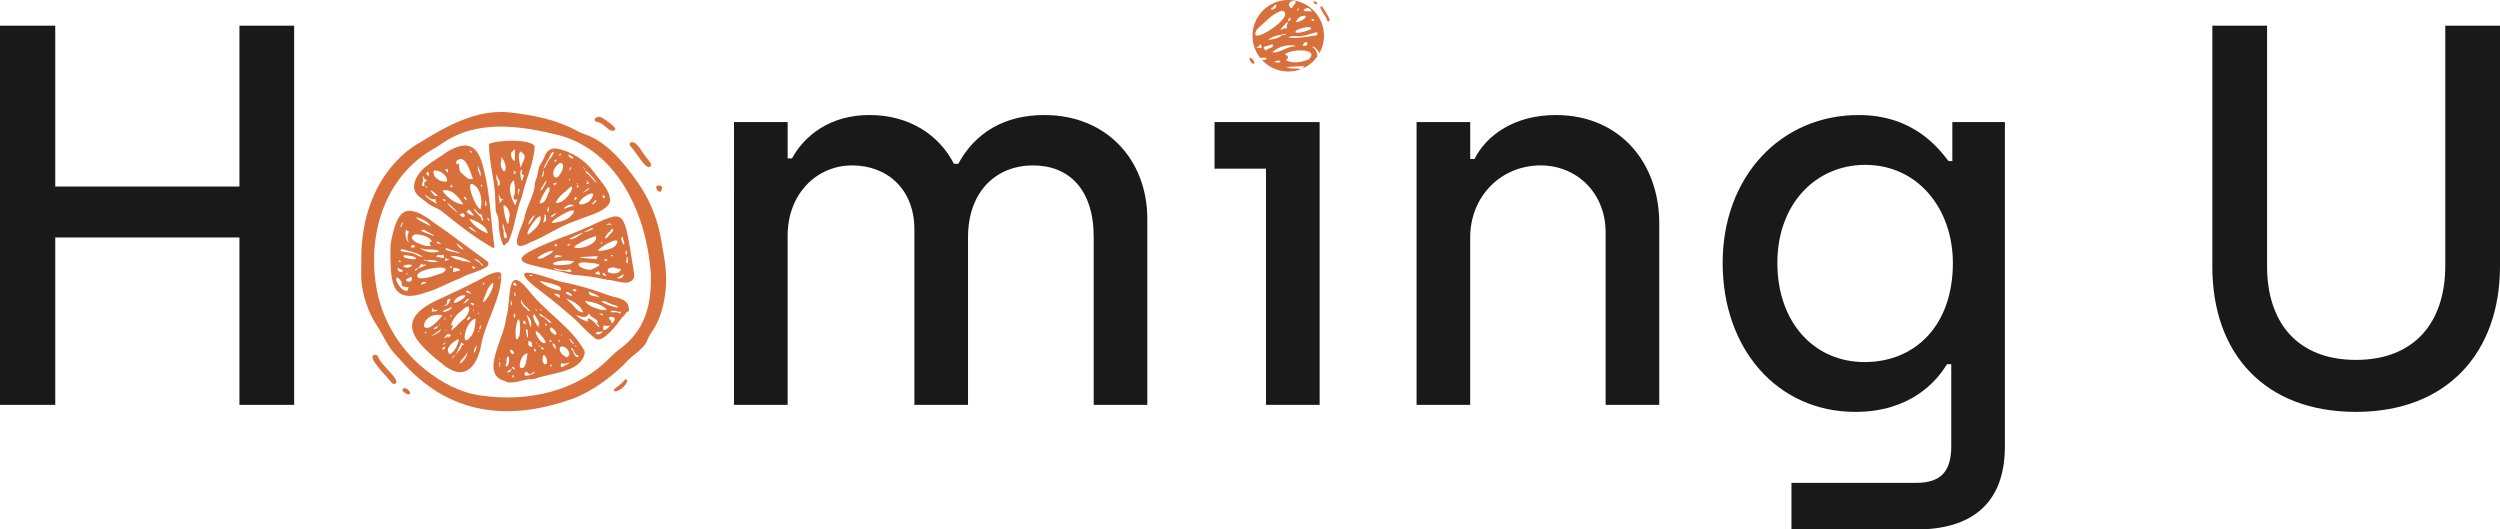 <?xml version="1.0" encoding="UTF-8"?>
<svg id="MarcaHomingU" xmlns="http://www.w3.org/2000/svg" viewBox="0 0 1447.9 306.63">
  <defs>
    <style>
      .cls-1 {
        fill: #d9703b;
        fill-rule: evenodd;
      }

      .cls-1, .cls-2 {
        stroke-width: 0px;
      }

      .cls-2 {
        fill: #191919;
      }
    </style>
  </defs>
  <path class="cls-2" d="m0,14.86h32v93.18h106.67V14.86h31.69v219.62h-31.69v-96.94H32v96.94H0S0,14.86,0,14.86Z"/>
  <path class="cls-2" d="m425.12,70.7h31.06v21.02h2.51c7.22-13.18,21.96-25.1,44.86-25.1s40.16,11.29,48.94,28.24h2.51c10.04-18.51,27.29-28.24,49.88-28.24,35.77,0,59.61,25.73,59.61,60.24v107.61h-31.06v-97.26c0-27.29-14.12-41.41-35.14-41.41s-37.65,14.74-37.65,41.73v96.94h-31.06v-101.65c0-23.22-15.69-37.02-36.08-37.02s-37.33,16.31-37.33,40.78v97.89h-31.06V70.7h.01Z"/>
  <path class="cls-2" d="m733.21,97.68h-29.8v-26.98h60.87v163.77h-31.06V97.68h-.01Z"/>
  <path class="cls-2" d="m820.43,70.7h31.06v21.33h2.51c6.9-13.8,23.22-25.41,47.06-25.41,37.02,0,59.92,27.61,59.92,62.75v105.1h-31.06v-99.77c0-23.22-16.94-38.9-37.65-38.9-22.9,0-40.79,17.88-40.79,41.73v96.94h-31.06V70.7h.01Z"/>
  <path class="cls-2" d="m1037.54,279.65h72.16c14.43,0,20.39-6.59,20.39-21.33v-47.38h-2.51c-5.96,10.04-21.33,27.61-53.02,27.61-45.18,0-76.87-36.39-76.87-86.28s33.57-85.65,78.75-85.65c32,0,46.43,19.45,52.08,26.67h2.2v-22.59h30.43v187.93c0,33.88-20.39,48-51.14,48h-72.47v-26.98Zm93.49-127.38c0-30.75-19.77-56.79-50.83-56.79-28.24,0-50.82,22.28-50.82,56.79s21.33,57.42,50.51,57.42,51.14-21.02,51.14-57.42Z"/>
  <path class="cls-2" d="m1281.3,154.47V14.86h31.69v139.3c0,32.94,17.88,54.28,51.45,54.28s51.77-21.33,51.77-54.59V14.86h31.69v139.3c0,49.88-30.43,84.39-83.45,84.39s-83.15-33.88-83.15-84.08Z"/>
  <path class="cls-1" d="m209.26,152.41c.03,1.63,0,3.27-.07,4.9-.29,7.6,1.51,15.34,4.45,22.51,1.25,3.04,2.85,5.91,4.63,8.67,3.73,5.8,6.2,12.18,11.05,17.18.76.79,1.53,1.58,2.25,2.41,27.87,32.39,62.97,36.58,101.77,22.24,10.48-4.5,19.95-11.41,28.01-19.19.69-.66,1.33-1.36,1.98-2.06,3.54-3.79,9.95-7.43,11.43-11.69.58-1.68,1.4-3.27,2.45-4.69.49-.66.96-1.33,1.35-2.07.15-.3.31-.59.49-.88,2.41-3.91,3.98-8.43,5.07-13.17,2.02-8.76,2.18-17.85.67-26.72-.75-4.38-1.44-8.78-2.28-13.13-2.18-11.31-6.76-22.02-13.4-31.43-8.41-11.93-18.11-23.39-30.56-27.59-1.55-.52-3.03-1.21-4.47-1.98-12.2-6.52-24.7-8.92-38.62-10.6-19.39-2.02-36.46,7.69-52.06,17.31-.39.24-.77.46-1.17.68-4.04,2.23-33.89,20.34-32.97,69.3Zm167.66,5.58c.63,18.9-3.4,33.51-18.22,44.35-2,1.46-3.84,3.12-5.56,4.9-18.81,19.29-47.18,25.77-74.23,21.87-12.12-1.52-23.57-7.6-33.41-15.68-14.91-12.26-24.95-29.54-27.8-48.64-4.6-30.72,5.79-63.16,33.87-78.88,1.6-.89,3.14-1.88,4.65-2.92,20.14-13.99,45.38-10.26,68.01-4.56,34.39,9.62,50.21,46.68,52.69,79.56Z"/>
  <path class="cls-1" d="m216.86,205.51c-4.71,1.26,6.8,11.95,10.08,16.26.52.68,1.52.85,2.18.31,2.75-2.28-8.33-10.39-10.07-15.33-.33-.91-1.26-1.49-2.19-1.24Z"/>
  <path class="cls-1" d="m376.26,96.65c-2.91.99-7.61-8.54-11.19-12.05-.79-.77-.31-2.16.79-2.25,3.32-.26,6.06,6.23,8.85,9.27.61.66,1.16,1.38,1.62,2.16l.57.99c.4.69.12,1.62-.64,1.88Z"/>
  <path class="cls-1" d="m346.19,70.71c2.77.46,5,3.59,7.26,4.73.96.48,2.5.5,2.86-.51.6-1.71-7.97-7.07-8.36-7.16-1.56-.35-3.06.16-3.57,1.52-.27.72,1.05,1.3,1.81,1.42Z"/>
  <path class="cls-1" d="m356.15,226.63c2.19.38,7.32-3.92,7.06-6.32-.07-.69-.97-.88-1.38-.32-1.57,2.16-3.81,3.52-5.99,5.31-.49.4-.32,1.22.31,1.33Z"/>
  <path class="cls-1" d="m380.09,108.82c.23,1.07.92,1.76,1.63,2.17.69.39,1.44-.29,1.59-1.41.03-.24.06-.5.08-.76.07-.63-.23-1.21-.63-1.24l-2-.15c-.47-.04-.83.68-.67,1.39Z"/>
  <path class="cls-1" d="m233.35,226.55c1.1.97,2.82,2.41,3.86,1.7.29-.2.38-.58.26-.91-.6-1.75-3.5-3.69-4.33-1.71-.14.32-.05.69.21.92Z"/>
  <g>
    <path class="cls-1" d="m240.51,171.17l.03.02s-.02-.03-.03-.02Z"/>
    <path class="cls-1" d="m282.14,151.26c-10.09-7.19-20.15-15-30.3-21.96-17.3-13.34-21.67-7.01-25.11,9.36-.46,2.17-.65,4.39-.62,6.6.25,15.68-.79,31.84,20.48,24.14,6.39-1.65,13.17-5.72,19.99-8.25,4.55-2.79,11.48-3.76,15.61-6.95.98-.75.96-2.22-.05-2.94Zm-15.85-8.91c4.98,3.97-.6,2-1.91-1.38.71.36,1.38.78,1.91,1.38Zm-7.71,1.35c2.68,1.25,6.23,1.73,8.48,3.25-1.92-.73-11.44-1.89-8.48-3.25Zm-5.71,5.24c-.27-2.23,2.53-.52,3.87-1.49,1.73,3.43-1.62,1.2-3.87,1.49Zm-21.79,1.79c.3.32.8.29,1.14.77-.8.57-1.83.15-1.14-.77Zm1.75-6.53c4.29,1.33,8.75,2.18,12.14,4.49-2.52.42-4.2-1.99-6.77-2.16-1.35-.72-8.81-.47-5.37-2.33Zm16.73-1.81c-3.5,1.05-15.9-4.18-8.96-6.71,3.4.15,7.69,1.1,9.66,4.05-1.86.38-1.74,1.21-.7,2.66Zm-9.02.05c-.76.95-1.5,1.43-2.53.6.71-1.93.85-1.05,2.53-.6Zm3.01,11.2c.15-.64.54-1.33,1.06-.51.69.6,1.42-.36,2.19.36-1.49.59-6.71,3.48-3.25.15Zm1.72-2.91c-.27-.59,1.63-.18,1.79.18,1.72-.71,4.64-.26,6.73.61-2.91.84-5.98-.26-8.52-.79Zm10.38-9.48c-1.2-.3-2.5.4-2.82-1.27,1.17-.06,1.92.61,2.82,1.27Zm-1.19,4.29c-3.35,1.46-9.35.23-11.05-1.94,3.75,1.78,7.9.02,11.05,1.94Zm-3.07-8.77c-2.26-.99-5.59-2.11-7.88-3.2.99.03,1.24-.61,2.1-.59,1.69,1.61,4.55,1.89,5.78,3.79Zm-2.15-5.73c-2.29-1.64-7.42-3.19-8.26-5.29,2.7.63,7.87,3.03,8.26,5.29Zm-13.31,2.76c2.39-.5-1.66,3.39.96,6.45-2.25.2-2.79-9.55-.96-6.45Zm-2.96-5.06c1.07.77-1.04,1.92-.39,2.87-1.43,0,.12-2.17.39-2.87Zm-2.64,26.19c.92.93,2.14,1.17,3.21,1.83-1.56,1.69-3.58.16-3.21-1.83Zm5.87,12.45c.01.37-.01.72-.27,1,0,0,.05.05.05.05-.01,0-.1-.02-.05-.05-3.64,1.21-8.84-8.88-5.27-7.44,1.28,1.3,2.42,2.63,1.99,4.45,1.11,1.46,5.42.11,3.55,1.99Zm-.31-4.39c-2.33-1.53,1.01-1.42,1.89-2.76.8-.41,1.9,3.62-1.89,2.76Zm-.82-3.91c.08-.82.7-.85,1.2-1.04-.33.38-.53.89-1.2,1.04Zm.83-4.02c-5.45-.63.22-2.7,2.93-1.45-.84,1.1-1.96,1.3-2.93,1.45Zm-1.86-7.29c1.42-.04,9.31,1.03,6.19,2.36-1.58.2-8.22-.8-6.19-2.36Zm6.59,9.07c-.67-1.14.52-1.53,1.47-1.4-.26.75-1.01.84-1.47,1.4Zm6.16,7.23c-1.19-.27-1.86.86-2.89.68-.31-1.59,3.19-2.12,2.89-.68Zm9.61-6c-4.58,1.31-8.91,3.58-13.8,3.02-6.55-4.98,22.89-9.26,13.8-3.02Zm2.39-7.43c-1.28,1.42-1.33-.07-.59-1.25,1.29,1.07,3.6,1.16.59,1.25Zm2.38,4.61c-.42-.21-.48-.58-.72-1.05,1.02-.09,2.06.7.72,1.05Zm3.52,1.75c-2.81,1.05-2.41.71-2.12-1.82,1.85-.59,6.12,1.68,2.12,1.82Zm3.52-5.71c-2.53-1.08-5.28-1.03-7.33-3.07,4.03-.23,8.8,1.41,12.07,3.75-1.64-.07-3.13-.81-4.74-.68Zm5.89,4.44c-.16-.68-1.09-1.47-.78-1.76,1.24.81,3.47.67.78,1.76Zm4.74-1.97c-.67-1.94-2.66-2.47-4.3-3.53,2.82-.57,3.39,2.32,5.5,3.41-.52-.03-.81.21-1.2.12Z"/>
  </g>
  <path class="cls-1" d="m286.29,142.41c-2.12-14.99-2.34-30.22-6.24-44.88-3.17-13.62-9.29-16.77-21.5-9.34-6.92,5.24-17.36,9.47-18.69,18.94-.79,5.67,4.78,7.67,8,10.74,2.96,2.19,6.44,2.82,9.12,5.4,9.33,7.43,18.17,14.46,28.49,20.29.38.21.85-.07.84-.5.01-.24-.01-.45-.02-.65Zm-3.12-14.3c-.51-.6-.77-1.21-1.1-1.87,1.1.2,1.65.85,1.1,1.87Zm-1.48-8.97c-1.38.61-.43-2.1-.8-2.95.91.36.82,1.98.8,2.95Zm-7.5,1.71c1.68-.22,2.51,4.24,4.86,3.16-.29,1.47.89,2.47.8,3.85-1.16-.24-1.09-1.1-1.08-1.9-1.95-1.4-3.3-3.12-4.58-5.11Zm4.86-12.52c-.28-.41-.46-.68-.71-1.05.36-.04.57-.24.82-.37.2.48.19.88-.11,1.42Zm-2.12-12.18c.25,1.22.87,2.28,1.28,3.45.39.93.19,1.72-.1,2.66-.25-2.11-2.01-4.15-1.18-6.11Zm-.64,12.47c2.55,3.43,3.04,8.7,1.97,12.63-3.69-1.7-10.36-21.03-1.97-12.63Zm-4.11-21.33c.72-.18,1.08.55,1.24,1.29-.49-.43-1.8-.41-1.24-1.29Zm-7.88,6.03c5.44-5,7.9,6.57,9.67,10.16-2.99.95-3.82-.92-6.02-2.67-2.46-1.69-1.79-3.44-2.2-5.93-.53-.37-.81.36-1.27.39-.37-.65-.07-1.32-.18-1.95Zm-8.02,17.12c4.91-1.79,9.93,4.05,12.03,8.02-4.47-.33-9.63-4.22-12.03-8.02Zm5.17-3.54c.27.54.84.95.49,1.71-.47-.18-.91-.34-1.35-.51.62-.18.39-.9.86-1.2Zm-1.88-8.73c-.42.62.15,1.24-.15,2.04-.35-.93-1.22-1.2-1.7-1.99.63-.03,1.11-.58,1.85-.05Zm-8.23.54c3.28-.1,7.82,2.35,7.57,6.23-3.24,1.32-9.12-2.55-7.57-6.23Zm-3.27.77c.29.75.18,1.54.44,2.49-.89-.25-1.12-1-1.85-1.3.55-.41.51-1.27,1.41-1.19Zm-2.26,8.25c-.9.28-1.62-.06-1.37-1.07.18-1.28,1.25-2.58.25-3.8.2-.33.25-.69.54-.95-.2,1.56,1.36,1.88,2.33,2.98-2.12-.17-1.95,1.41-1.75,2.84Zm1.77,1.08c-.94-.14-1.02-.23-1.18-1.05.63.05.89.64,1.18,1.05Zm5.49,9.08c-1.54-.41-7.05-3.85-6.83-5.2,1.54,1.23,3.83,3.51,5.85,2.51.56.62-.14,1.44.4,1.91.33.32.75.21.58.78Zm-1.1-4.36c-4.58-4.68-2.31-3.85,1.44-.37-.47.53-.99.36-1.44.37Zm4.31,1.81c.96-.32,2.18.55,1.35,1.34-.6-.33-.98-.81-1.35-1.34Zm8,7.36c-9.18-7.44-4.45-5.85.74.38-.28-.05-.5-.23-.74-.38Zm3.87,3.16c-.83-.52-1.63-1.05-2.27-1.88.86.23,1.63.08,2-.71,1.13.65,2.13,2,.27,2.59Zm.43-11.71c1.05-.75,1.87,1.08,1.59,2.06-.47-.21-1.68-1.8-1.59-2.06Zm1.63,8.21c-.04-.43.49-.07.69-.25.72-2.14,2.62,2,3.74,2.55-1.43.49-3.68-.82-4.43-2.3Zm1.29,9.36c.35-1.49,3.9,2.34,4.59,3.02-1.57-.94-3.3-1.65-4.59-3.02Zm.33-4.97c3.85.83,10.61,4.44,10.56,8.47-3.95-1.57-8.79-4.96-10.56-8.47Z"/>
  <path class="cls-1" d="m283.22,83.36c-.11,11.07,3.62,21.71,3.6,32.73.43,2.54-.28,5.46.96,7.93,1.46,2.71.77,5.78,1.25,8.62.42,3.18.94,6.17,2.35,9.07,1.01,1.39,1.22-.72,2.2-.97.38-.1.68-.4.85-.76,3.91-8.33,4.27-17.43,7.8-25.92,2.13-10.06,6.95-19.19,7.47-29.31-2.29-4.54-22.28-3.63-26.48-1.39Zm15,6.22c0,1.19-.18,2.29.01,3.59-1.71.07-3.21-4.54-1.61-5.24,2.58-3.06,1.3-.45,1.6,1.65Zm.36,9.95v1.09c-.44-.04-.83-.08-1.27-.12.19-.59.37-1.13.56-1.7.26.26.47.47.71.73Zm-8.61-4.8c.27-1.29.75-2.48.05-3.56.1-.04.17-.1.22-.08,1.71,1.37,3.9,6.35,1.8,8.26-1.42-1.09-1.97-2.78-2.07-4.62Zm-1.63,12.77c.15-.42-.28-.76-.11-1.23.14-.38-.32-.81-.02-1.12-.85-1.34-.94-2.69-.58-4.22.45.83.15,1.57.75,2.28.59.57.48,1.35,1.12,1.68-.18.81.37,2.91-1.16,2.61Zm1,10.19c.27-1.65-.63-3.14-.57-4.93,1.09,1.57.61,2.53,2.85,2.9-.3.33-.71.13-1.01.3-.07.83-.84,1.12-1.27,1.73Zm3.79,20.28c-1.55.8-1.64-3.67-1.34-4.74-.75-.34-.91-3.45-.37-3.68.14,1.32.97,2.47.86,3.89.43,1.55,2,3.01.85,4.53Zm1.8-12.27c-.34,10.61-3.6-3.9-3.31-6.66,1.96-.7,4.42,4.95,3.31,6.66Zm4.16-8.75c-.13.57-.22,1.27-.94,1.69-2.18-4.12-4.72-10.69-.62-14.34.56,2.27,1.5,8.12-.32,9.63.19.21.36.41.53.6-1.12.85,1.25,1.69,1.79.71.16.64-.31,1.14-.44,1.71Zm1.43-5.74c-.12.52-.21,1.02-.45,1.61-.45-1.2.19-2.29.16-3.56,1.21.36.52,1.2.29,1.95Zm2.27-8.42c.32.92-.44,1.48-.66,2.2-.55-2.18-1.21-4.68-.3-6.97.15.59.7.72.71,1.17-.97.78-.15,2.3,1.05,2.44q-.27.7-.8,1.16Zm-.02-8.8c-.25,1.13-.95,2.1-1.21,3.32-.38-2.67-1.9-6.86-.37-9.45.88-.2,1.34.72,1.99,1.27,1.29,1.39.49,3.5-.41,4.86Z"/>
  <path class="cls-1" d="m344.34,100.15c-5.12-7.17-13.08-12.43-21.95-14.09-2.64-.49-5.28.86-6.41,3.29-.82,1.75-1.48,3.64-2.63,5.24-.6.83-1.07,1.76-1.3,2.76-.48,2.09-.74,4.55-1.52,6.34-.46,1.06-.78,2.18-.83,3.34-.23,6.16-5.28,13.3-6.09,19.83-2.28,6.66-10.02,20.99,3.64,13.45,9.2-3.57,17.03-9.59,26.51-12.51,6.04-2.78,14.57-4.22,18.7-9.32.61-.75.92-1.69.88-2.66-.28-6.18-5.76-10.93-9-15.67Zm4.76,14.53c-.14-.78.1-1.39.31-1.96.53.69,1.96,2.13-.31,1.96Zm-3.61-8.67c-2.3-1.7-3.67-4.79-5.71-5.55-3.32-5.32,5.93,4.39,5.71,5.55Zm-5.11-.92c1.51.78.31,1.59-.78,1.52.27-.5.31-1.07.78-1.52Zm-.96-.83c.45.13.62.34.55.88-.38-.29-.56-.49-.55-.88Zm-1.54-7.59c.34.18.2.46.26.71,2.11,1.06-.55.94-.26-.71Zm.43,14.38c4.41-4.54,3.53-.9-.73.54.23-.33.4-.56.73-.54Zm-3.71-4.34c-.5.29-1.19-.43-.18-.56.06.24.11.41.18.56Zm-5.16-17.32c6.38,4.08-1.12,2.25-.03.02-.07-.09.03.01.03-.02Zm2.85,30.1c-2.11-.39-3.85,1.36-5.85,1.3,1.42-1.69,4.76-3.56,5.85-1.3Zm-2.69-20.75c.24-.72.44-1.33.64-1.92,1.2.54.23,1.39-.64,1.92Zm.61,4.79c-.03.68-.09.77-.75,1.04q-.03-.77.75-1.04Zm-8.37,14.03c.98-2.77,3.72-5.39,6.08-6.96,7.69-8.63,1.4,7.57-6.08,6.96Zm-1.38-11.31c.63-.12,1.24-.39,2.07-.43-.89,1.09-1.49,2.47-2.07.43Zm3.71-16.75c.94-1.57,1.13.5-.24.65-.7-.16-.4-.93.24-.65Zm.1,4.85c2.17-.34,2.03,2.29,1.5,3.77-3.92,10.26-9.01,1.24-1.5-3.77Zm-2.79-1.92c1.02.22.94.93-.08,1.35q-.43-.72.08-1.35Zm-6.62,6.27c.97,3.29-2.71,5.99-.37,1.54-.22-.74-.18-.88.37-1.54Zm-1.34,9.99c1.42-.97,1.41-3.29,2.91-3.91.51.79-5,9.35-2.91,3.91Zm-7.21,19.97c1-1.31,1.73-3.51,3.57-3.99-1.38,1.84-2.21,4.4-4.18,5.57.53-.53.47-1.09.61-1.58Zm6.8-1.98c-.52,4.24-4.15,6.71-7.12,9.12-2.91-.08,7.81-15.07,7.12-9.12Zm2.72,1.51c-2.73,2.45.23-1.51-.64-3.52,1.05-1.52,1.53,2.59.64,3.52Zm1.99-5.47c-2.23-.59-.09-1.79-.17-3.05,1.02.91-.44,1.82.17,3.05Zm.38-11.95c-1.5,2.57-2.2,7.57-5.72,6.88.3-2.28,6.77-14.27,5.72-6.88Zm-.14-18.29c-1.02,1.55-1.87,4.02-3.29,5.67.81-3.63,3.13-5.53,4.2-9.03,3.67-3.82.55,2.33-.91,3.36Zm.89,32.76c.95-.97,2.16-1.51,3.27-1.96v.26c-1.19,1.11-2.46,2.82-3.27,1.7Zm12.63-1.18c-2.59,3.35-6.63,4.41-10.6,4.94-7.21,1.64,16.02-12.54,10.6-4.94Zm1.24-8c-.16-.91-.19-1.72.77-2.02,1,.72.04,1.49-.77,2.02Zm1.42-7.17c-.43-.95-.07-2.2.94-1.13-.49.28-.5.87-.94,1.13Zm1.11,8.46c2.41-4.6,12.77-8.9,5.84-.62-1.33.67-5.47,3.17-5.84.62Zm9.31-1.46c2.12-.07-.73,2.35-2.02,2.64.6-.95,1.52-1.62,2.02-2.64Z"/>
  <path class="cls-1" d="m367.31,158.98c-7.59-47.62-3.4-34.94-43.74-20.75-39.28,15.41-17.61,13.63,8.02,20.91,7.06.48,13.54,1.36,20.35,2.97,5.05.07,11.43,3.84,14.69-.35.6-.78.83-1.8.68-2.78Zm-14.13-29.64c.18.44.82.22,1.19.73-2.63.11-5.09.43-1.19-.73Zm.35,4.58c.1-1.1,1.16-1.9,1.6-.55-.69,1.71-2.25,2.39-3.13,3.9-3.58,2.92-.33-2.69,1.53-3.35Zm-4.76,6.77c-.28.17-.57.35-.86.53-.06-.8.86-1.88.86-.53Zm-5.15-7.95c-1.37.17-4.84,2.35-5.26,1.53,1.35-.25,4.84-3.34,5.26-1.53Zm-5.58,2.03c-2.67,1.31-6.37,4.8-8.4,3.53,2.73-1.04,5.69-3.27,8.4-3.53Zm-8.23,6.95c-.16.67-1.26.98-1.22.05.94-.68,2.93-.6,1.22-.05Zm-5.45,6.34c.37-.1.86.02,1.35.29-1.6.54-3.21.47-4.76,1.05,1.68-2.7.54-1.69,3.41-1.34Zm-1.78-7.01c-.04,1.73-.17,2.01-1.67,1.08.41-.57,1.11-.45,1.67-1.08Zm-8.32,8.48c-8.56,1.85,3.98-5.08,6.03-4.23-.93,2.09-3.83,2.78-6.03,4.23Zm15.04,7.91c-2.15-.63-8.43-.66-8.56-2.06,3,.59,6.36,1.79,9.35.52,1.01,1.64,1.73,1.51-.79,1.54Zm.73-4.39c-17.43,2.37-8.46-3.98,2.7-1.59-.93.56-1.81,1.09-2.7,1.59Zm3.35-9.46c-4.01-.37,9.82-6.83,11.77-6.76,1.37,4.19-8.09,7.57-11.77,6.76Zm12.29,6.53c-15.39-1.26-11.55-1.07.95-1.8-.76.37-1.1.96-.95,1.8Zm-5.17,1.99c5.91.7,10.52.61,1.62,4.12-6.72,0-11-5.21-1.62-4.12Zm5.69,6.75c-2.99-.08-.8-1.19.6-1.85.31,1.39,1.72,2.6-.6,1.85Zm11.44-19.32c-.22,4.41-6.27,5.21-9.76,5.81-5.73,1.11,7.85-7.7,9.76-5.81Zm-2.67,8.83c-.54.2-.97-.18-1.51-.05.55-.75,1.38-.93,1.51.05Zm-5.95,10.64c-.04-2.06,1.81-.24,2.13.93-.57-.05-1.74-.58-2.13-.93Zm1.05-8.87c.6.25,1.26-.24,1.8.35-.71.98-1.75,1.21-1.8-.35Zm3.61,8.05c-2.98-.44-1.88-3.29.53-3.18,2.1-.63,3.49,1.26,5.43.55-.35,2.87-3.7,3.09-5.96,2.63Zm3.42,2.58h.01s0,0-.01,0Zm3.67-.77c-.35,1.63-4.38,1.58-2.88.5,1.25.26,4.48-3.5,2.88-.5Zm.26-18.41c-.54-1.47-2.2-3.47-.3-4.62-.33,1.31,1.85,4.88.3,4.62Zm1.93,3.39c.16.86.49,1.78-.08,2.56-.95-.51-.84-1.9.08-2.56Zm.22,3.29c.54,1.03.99,5.77-.53,3.66.28-1.39.12-2.29.53-3.66Z"/>
  <path class="cls-1" d="m363.89,177.17c-.09-.62-.36-1.21-.76-1.7-2.48-3.01-7.37-3.2-10.76-4.48-9.12-3.39-18.13-6.06-27.73-7.87-6.37-1.81-30.99-11.55-16.65,1.47,7.47,5.72,14.43,11.06,21.4,17.23,5.81,4.59,10.08,10.32,15.68,14.45,4.08,2.41,12.05-7.88,15.01-12.21.27-.39.61-.74,1.03-.97,1.04-.59,1.1-2.05,2.22-2.52,1.83-.41.75-2.03.56-3.4Zm-6.84-.1c4.45,2.9-7.44-.86-8.65-2.41.99-.62,1.86-.14,2.63.12,2.06.95,3.9,1.83,6.02,2.29Zm-15.98-8.24c2.1,1.29,4.65,1.4,6.16,3.43-2.36-1.19-6.62-.27-6.16-3.43Zm10.46,10.46c-1.34.13-2.42.57-3.57.1-3.34-1.05-7.37-2.05-9.3-5.17,4.61.76,9.48,1.72,12.87,5.07Zm-2.48,3.33c-.73-.21-1.45-.4-1.94-1.06.67-.01,2.68.1,1.94,1.06Zm-15.57-15.08c1.32,1.21-1.22,1.69-1.91.4.61-.51,1.28-.42,1.91-.4Zm-26.67-7.81c-.21-1.15,1.23-.53,1.68-.03-.56,0-1.14.5-1.68.03Zm17.2,12.74c-1.25-.75-2.3-1.62-3.39-2.44,1.86.05,4.54.33,3.39,2.44Zm.46-4.26c-4.44-.42-9.08-2.66-11.99-5.54,1.96.65,15.19,2.44,11.99,5.54Zm6.74,2.37c.86,1.9-3.11-.41-3.67-.83,1.26-1.63,2.19.14,3.67.83Zm-1.52,4.22c-.81-.56-1.07-1.6-2.02-1.94,3.65,1.02,8.93,4.11,10.06,8.02.03-.02.06.08.06.06.01,0-.06-.03-.06-.06-3.48.05-5.35-4.11-8.04-6.08Zm12.37,10.1c-1.42-1.03-2.32.32-1.37,1.56-2.74-1.15-5.32-1.83-7.1-4.23,3.27,1.55,6.19,2.34,7.68-.86.35,2.39,3.67,2.73,4.96,4.85-1.47,1.64,1.34,1.69.7,3.4-1.56-1.8-2.88-3.45-4.87-4.72Zm6.74,7.33c-2.55,3.4-6.13-.51-1.26.05.51-.21,1.89-1.13,1.26-.05Zm4.35-3.42c-1.83,2.24-4.79,4.14-3.57-.3,1.56.05,2.62.6,4.17-.27-.27.26-.46.39-.6.57Zm1.16-1.25c.19-2.07-1.74-2.01-1.54-3.96,3.45-.42,4.47.9,1.54,3.96Zm4.55-5.99c-1.26-1.22-3.64-.51-5.42-.8,1.11-2.04,4.32.38,6.48-.25-.26.51-.51.93-1.06,1.05Z"/>
  <path class="cls-1" d="m338.33,202.92c-7.25-13.24-22.48-22.27-32.15-34.72-13.61-16.96-9.85,5.99-12.96,15.62-.12.37-.2.75-.23,1.14-.94,10.89-15.29,31.85-.65,35.7,3.92,2.6,10.58-1.26,15.7-1.1.75.02,1.49-.07,2.19-.33,9.2-3.39,25.85-3.45,28.36-14.43.15-.64.06-1.31-.26-1.88Zm-48.92,4.4q.17.49-.13,1.2c-.13-.52-.32-.87.13-1.2Zm.09,3.95c-.53-.37-.66-1.18-.05-1.67.99,2.22-.79,4.92.05,1.67Zm44.52-10.31c-.77-.11-.95-.81-1.38-1.13.57.18,1.12.37,1.38,1.13Zm-9-7.13c.46.09.52.32.29.69q-.44-.23-.29-.69Zm-1.08,3.86c-.25-.11-.59.03-.79-.26.88-1.71,2.05,2.53.79.26Zm-2.15-3.75c-1.64-.43-4.74-3.24-2.53-4.31,1.25.63,4.04,3.08,2.53,4.31Zm-7.89-14.02c-.76-.07-.9-.59-1.1-1.05.4.24.86.43,1.1,1.05Zm2.19,4.32c1.13.99,2.77,1.22,3.23,2.85-2.4-.24-3.45-3.74-6.22-3.92-2.47-3.25,1.77-.21,2.99,1.07Zm-.51,2.94c.56.64,1.72.69.82,1.74-.23-.59-.97-.86-.82-1.74Zm-5.1-6.83c0-.59-.3-1-.3-1.48.36,0,.98.94.3,1.48Zm-.94,1.65c.54,1.57,4.13,5.51,2.25,6.39,1.53,4.28-5.15-6.07-2.25-6.39Zm-4.45,12c.02-.82-1.34-3.69.29-3.25.71,1.71.49,7.67-.29,3.25Zm1.17,4.21c-1.58-1.74,2.78-.17,1.73,1.35,1.97,2.21-3.41,1.37-1.73-1.35Zm1.29-9.32c.02,3.23-1.74-5.4-2.84-6.95,2.57,2.73,3.23,3.98,2.84,6.95Zm-5.55-15.27c.74,3.08,3.55,4.23,5.08,6.54-1.81.39-2.07-2.08-3.69-2.31-.62-1.63-2.47-2.51-1.39-4.23Zm2.26,12.4c-.18.66.18,1.13.29,1.63-1.42.77-2.63-2.74-.29-1.63Zm-3.49,8.48c-2.61,6.39-2.48-3.74-1.68-6.47,1.94-8.47,2.73,3.29,1.68,6.47Zm-3.2-12.78c1.72.21.59,1.91.11,2.73.08-.93-.36-1.81-.11-2.73Zm.21-12.79c.35.93,1.35,1.81.52,2.61-.71-.45-.37-1.81-.52-2.61Zm.26-5.31c.75.4.91,1.12,1.28,1.75-1.4.38-3.19-.72-1.28-1.75Zm-2.22,10.27c.33.77,1.54,2.8.09,2.93.15-1.09-.42-1.84-.09-2.93Zm-.38,28.74c.83-.51,3.96,2.4,1.1,2.39-.62-.91-1.5-1.39-1.1-2.39Zm-2.76,8.93c1.16-1.34.27-3.23,1.08-4.75,2.08-2.03.97,7.95-1.08,4.75Zm2.86,3.73c-2.19,1.18-2.45-.6.01-.95.9-2.16.88.03-.01.95Zm1.46,3.32c-.46-.42-.44-1.07.13-1.39.67.31.78,1.31-.13,1.39Zm.88-4.24c-.26-.81-2.04-1.35-1.09-1.83,1.08.17,1.56.14,1.09,1.83Zm3.18-1.66c-.4-3.03,1.53-7.95,4.49-8.02-.68,2.38-.61,10.4-4.49,8.02Zm3.44,4.88c-1.58-.4-.36-2.17.55-2.41q.41.74,1.82,1.66c5.76-3.81,2.23.83-2.37.75Zm5.45-13.42c.02-.77-1.26-1.74-.39-2.25,1.05.01.61,1.58.39,2.25Zm1.01-4.92c-.18-.38-.4-.65-.52-.95.12-.55.7.35.52.95Zm1.73,1.65c-.25-.44-.79-.4-.87-.94,1.02.24,1.07.29.87.94Zm-2.11-7.09c-2.06-5.72,5.02,2.23,5.49,4.55-1.93,1.68-4.77-2.83-5.49-4.55Zm2.69,7.59c.42-.84,1.12.32,1.67.37.22,1.02-1.75.5-1.67-.37Zm2.58,9.67c-2.03-.41-1.72-3.17-1.42-4.71.73-2.88,4.1,4.14,1.42,4.71Zm2.56-14.23c.71.18.82.29,1.07,1.25-.79-.1-1.59-.24-1.07-1.25Zm.05,15.34c-.09-.31.41-.82.77-1.09.99,1.07.24.85-.77,1.09Zm1.7-13.37c1.96.8,1.58,1.75,1.57,3.58-.56-1.1-2.04-2.41-1.57-3.58Zm4.31,2.19c3.08-1.7,7.49,4.25,3.88,5.97-1.96-.68-5.26-3.37-3.88-5.97Zm4.28,9.94c-3.62,1.52-4.55,3.12-3.68-.74,2.01,1.64,6.99-1.95,3.68.74Zm1.71-14.7c-.01,1.32,2.13,1.94,1.89,3.09-1.28-.16-3.55-3.99-1.89-3.09Zm1.7,8.25c.58-1.1-2.56-2.75-1.09-3.02,1.77,1.11,1.41,4.5,4,4.31-.24,2.64-2.49-.06-2.91-1.29Z"/>
  <g>
    <path class="cls-1" d="m262.92,174.93l.02-.02s-.02,0-.02.02Z"/>
    <path class="cls-1" d="m290.31,158.93c-.02-.61-.48-1.13-1.09-1.22-4.24-.64-10.51,4.06-14.41,5.73-6.14,3.28-12.39,5.97-18.42,8.89-27.15,11.55-19.65,23.2-.74,38,13.05,11.5,21.11,2.31,23.32-12.11,2.88-12.92,11.69-26.43,11.34-39.29Zm-9.61,4.47c-.14.87-.59,1.71-.86,1.66-.67-.65.41-1.15.86-1.66Zm-6.01,12.4c-.73,2.2-1,.65-2.27-.13.69-.72,1.4.36,2.27.13Zm-.75,4.52c-.16-.64.31-.82.6-1.11.07.43-.23.78-.6,1.11Zm-7.02,13.33c-.85-.04-.19-.88.15-1.14,0,.39.07.8-.15,1.14Zm-5.87-2.26c.58-.74,2.29-4.4-.11-2.85,1.3-3.29,3.08-6.32,6.09-8.28,7.24-7.47,5.36,2.61.23,5.62-1.85,1.8-3.98,4.67-6.21,5.51Zm-1.45,3.24c-3.03,2.32-2.73.95-.47-1.21,2.75.38,2.43.43.49,2.34-.19-.42.32-.75-.02-1.13Zm-1.13-3.94q.13.76-.32,1.21c.06-.44-.16-.84.32-1.21Zm-.99-5.04c-.69-.39.34-1.33.81-1.83-.03.79-.64,1.18-.81,1.83Zm10.51-10.07c1.36-.13,2.81-3.61,3.68-2.3-.74.96-2.67,2.85-3.68,2.3Zm3.78,7.9c2.06-.09-1.26,3.09-1.31,1.38.35-.49.71-1.02,1.31-1.38Zm-.96-15.2c.91.68,1.88.93,2.06,2.25-.64-1.3-4.9-1.08-2.06-2.25Zm-7.89,6.64c.66-2.36,4.28-4.52,6.68-3.76-.21,1.87-7.32,5.57-6.68,3.76Zm-2.2,7.89q.47-.31,1.11-.32c.11.66-.92,1.17-1.11.32Zm.2-9.77c-.61,2.5-1.77,4.1-4.26,4.42,4.37-1.96.42-4.05,4.26-4.42Zm.34,4.8c1.91.28-3.65,3.74-4.83,2.52,1.23-1.31,3.39-1.36,4.83-2.52Zm-10.77.33c.71.79,1.02,2.28,1.91,1.15,2.62.93-.98.89-2.52,1.25.74-.75.42-1.54.61-2.4Zm-4.63,14.4c.43-.41.9-.24,1.42-.09-.85.71-.93.72-1.42.09Zm7.76.21c-1.23.82-2.24,1.47-3.87,1.77,2.09-1.37,3.92-2.33,5.68-4.07-.33.99-.84,1.82-1.81,2.3Zm-2.57-2.28c.45-.65,2.13-1.74,2.85-1.67-.77.94-1.48,2.2-2.85,1.67Zm3.03-2.14c.27-.31.49-.48.78-.49.16.3-.36.52-.78.49Zm-8.61.76c.28-5.46,6.25-7.84,10.82-6.32-2.3,2.49-7.77,9.46-10.82,6.32Zm11.56,13.33c-2.35-.14.13-1.92.99-1.6-.24.6-.59,1.13-.99,1.6Zm-.66-2.76c.08-.92,1.12-.7,1.25-1.34,1.2,0-.6,1.25-1.25,1.34Zm9.47-3.32c-.75,3.42-2.33,7.11-5.22,8.88-3.75-2.94,1.97-7.97,5.22-8.88Zm-2.21,9.44c-.84.58-1.18,1.54-2.22,1.85.39-.47,2.44-3.14,2.22-1.85Zm1.94-2.5c-3.67,5.42.98-2.77,1.55-4.9.2-.26,3,2.21,1.01,1.25-1.19.74-1.14,2.69-2.56,3.65Zm4.96,1.61c.08,1.84-4.54,7.35-4.18,4.83,1.27-1.92,3.12-3.34,4.22-5.57.06.3.06.51-.04.74Zm4.93-20.37c-.25,3.29-.39,6.73-2.15,9.55-7.35,10.09-4.07-8.53,2.15-9.55Zm-.66,19.76c-1.11-.82.72-3.42,1.29-4.52-.07,1.59-.48,3.08-1.29,4.52Zm2.29-11.71c.02-.44.08-1.27.51-1.18.04.41.05.84-.51,1.18Zm-.4-11.15c.22-.28.49-.4.93-.29-.32.79-.41.81-.93.29Zm1.86,7.84c-.1.44-.35,1.62-.8,1.45-.51-.43.89-3.78.8-1.45Zm3.33-20.12c-.29-1.16,3.76-6.64,3.83-4.97.14,5.56-10.23,18.07-3.83,4.97Zm7.01-7.85q-.27-.97.28-1.29c.25,1.01.24,1.05-.28,1.29Z"/>
  </g>
  <g>
    <path class="cls-1" d="m723.63,34.44c.4.8.97,1.84,1.69,2.3.53.34,1.15.18,1.15-.27.01-1.12-1.26-3.03-2.5-2.82-.39.08-.52.43-.34.79Z"/>
    <path class="cls-1" d="m764.23,30.7c1.65-2.97,2.58-6.37,2.58-10,0-11.43-9.27-20.7-20.71-20.7s-20.7,9.27-20.7,20.7c0,4.89,1.69,9.38,4.53,12.92,2.59-.45,4.42-.48,3.17.97-.73,0-1.48.04-2.25.11,3.78,4.12,9.21,6.71,15.25,6.71,2.59,0,5.07-.47,7.35-1.35-2.74-.84-6.08.24-8.43-1.27,3.13-.05,7.54-.51,10.74-.46-.88.37-1.06.96-1.53,1.42,3.54-1.51,6.57-3.98,8.77-7.08-.23-1.73-.56-4.3-3.13-5.49,1.18-.67,3.07,1.41,4.36,3.52Zm-3.18-18.64c-.51-.21-1.08.09-1.71-.28.62-1.09,2.03-1.14,1.71.28Zm-10.21,5.49c1.71-1.05,9.88-3.38,8.36-.53-1.61.79-11.25,3.7-8.36.53Zm-.54-4.59v-.05s.01,0,.02,0c0,0-.01.03-.02.04Zm9.41-6.13c-1.55-.58-3.08-.22-4.66-.42.9-2.76,4.04-2.06,4.66.42Zm-7.63-2.28c.33.99-.36,1.35-.84,1.83.17-.62.14-1.31.84-1.83Zm1.15,5.06c6.61-2.14,1.17,3.23-2.6,3.21.38-1.71,1.56-2.53,2.6-3.21Zm-4.16-9.13c3.49.54-.41,2.17-.72,4.18-.7.87-4.09-3.18.72-4.18Zm-2.22,9.57c1.37.96.2,2.04-.96,2.38-.09-.99.72-1.5.96-2.38Zm-1.67,5.21c.16.82.08,1.81-.95,1.14-1.11-.32-1.44,1.16-2.71.74,1.39-1.45,5.88-7.53,3.66-1.88Zm-2.62,4.98c-1.6,1.73-5.2,2.74-8.06,2.84,2.9-2.49,7.02-2.83,10.22-3.57.62.54-1.79,1.07-2.16.73Zm-3.63-17.58c1.19,1.67-2.55,4.11-2.97,2.3,1.52-.31,1.69-1.96,2.97-2.3Zm-10.87,14.25c4.58-3.91,8.38-8.8,14.29-10.72,10.15,2.29-21.47,22.69-14.29,10.72Zm2.49,10.95c-2.05-.57-4.75.55-1.34-1.13.72-2.3,1.57-.61,1.34,1.13Zm2.7,1.45c-3.79-3.03,1.23-2.23,3.67-3.74,1.49,2.43-2.63,1.93-3.67,3.74Zm3.63,1.01c3.09-3.45,10.64-5.18,13.73-3.57-5.25-.09-9.1,4.12-13.73,3.57Zm.88,5.56c1.54-.29,2.68-1.77,3.92-.02-1.32.68-2.53.31-3.92.02Zm20.25-1.5c-4,1.61-9.43,2.77-13.25.42,1.94-1.41,1.37-2.32-.59-3.44,3.48-3.04,20.49-3.55,13.84,3.02Zm-3.48-7.81c.37-1.49.97-2.44,2.6-2.03.19,2.6-.43,1.66-2.6,2.03Zm-8.38-4.87c2.67-1.8,5.88.09,8.92-1.07,1.93.12,10.38-4.08,7.41-.14-5.64.72-11.22,2.09-16.33,1.21Z"/>
    <path class="cls-1" d="m769.48,12.42c2.21-.24-2.31-6.09-3.53-8.35-.19-.36-.63-.51-.97-.3-1.39.87,3.11,5.47,3.58,7.92.1.44.48.78.92.73Z"/>
    <path class="cls-1" d="m762.82,1.54c-.62-.43-1.57-1.05-2.05-.64-.13.12-.16.32-.08.48.41.85,1.99,1.67,2.3.61.04-.17-.03-.35-.17-.45Z"/>
  </g>
</svg>